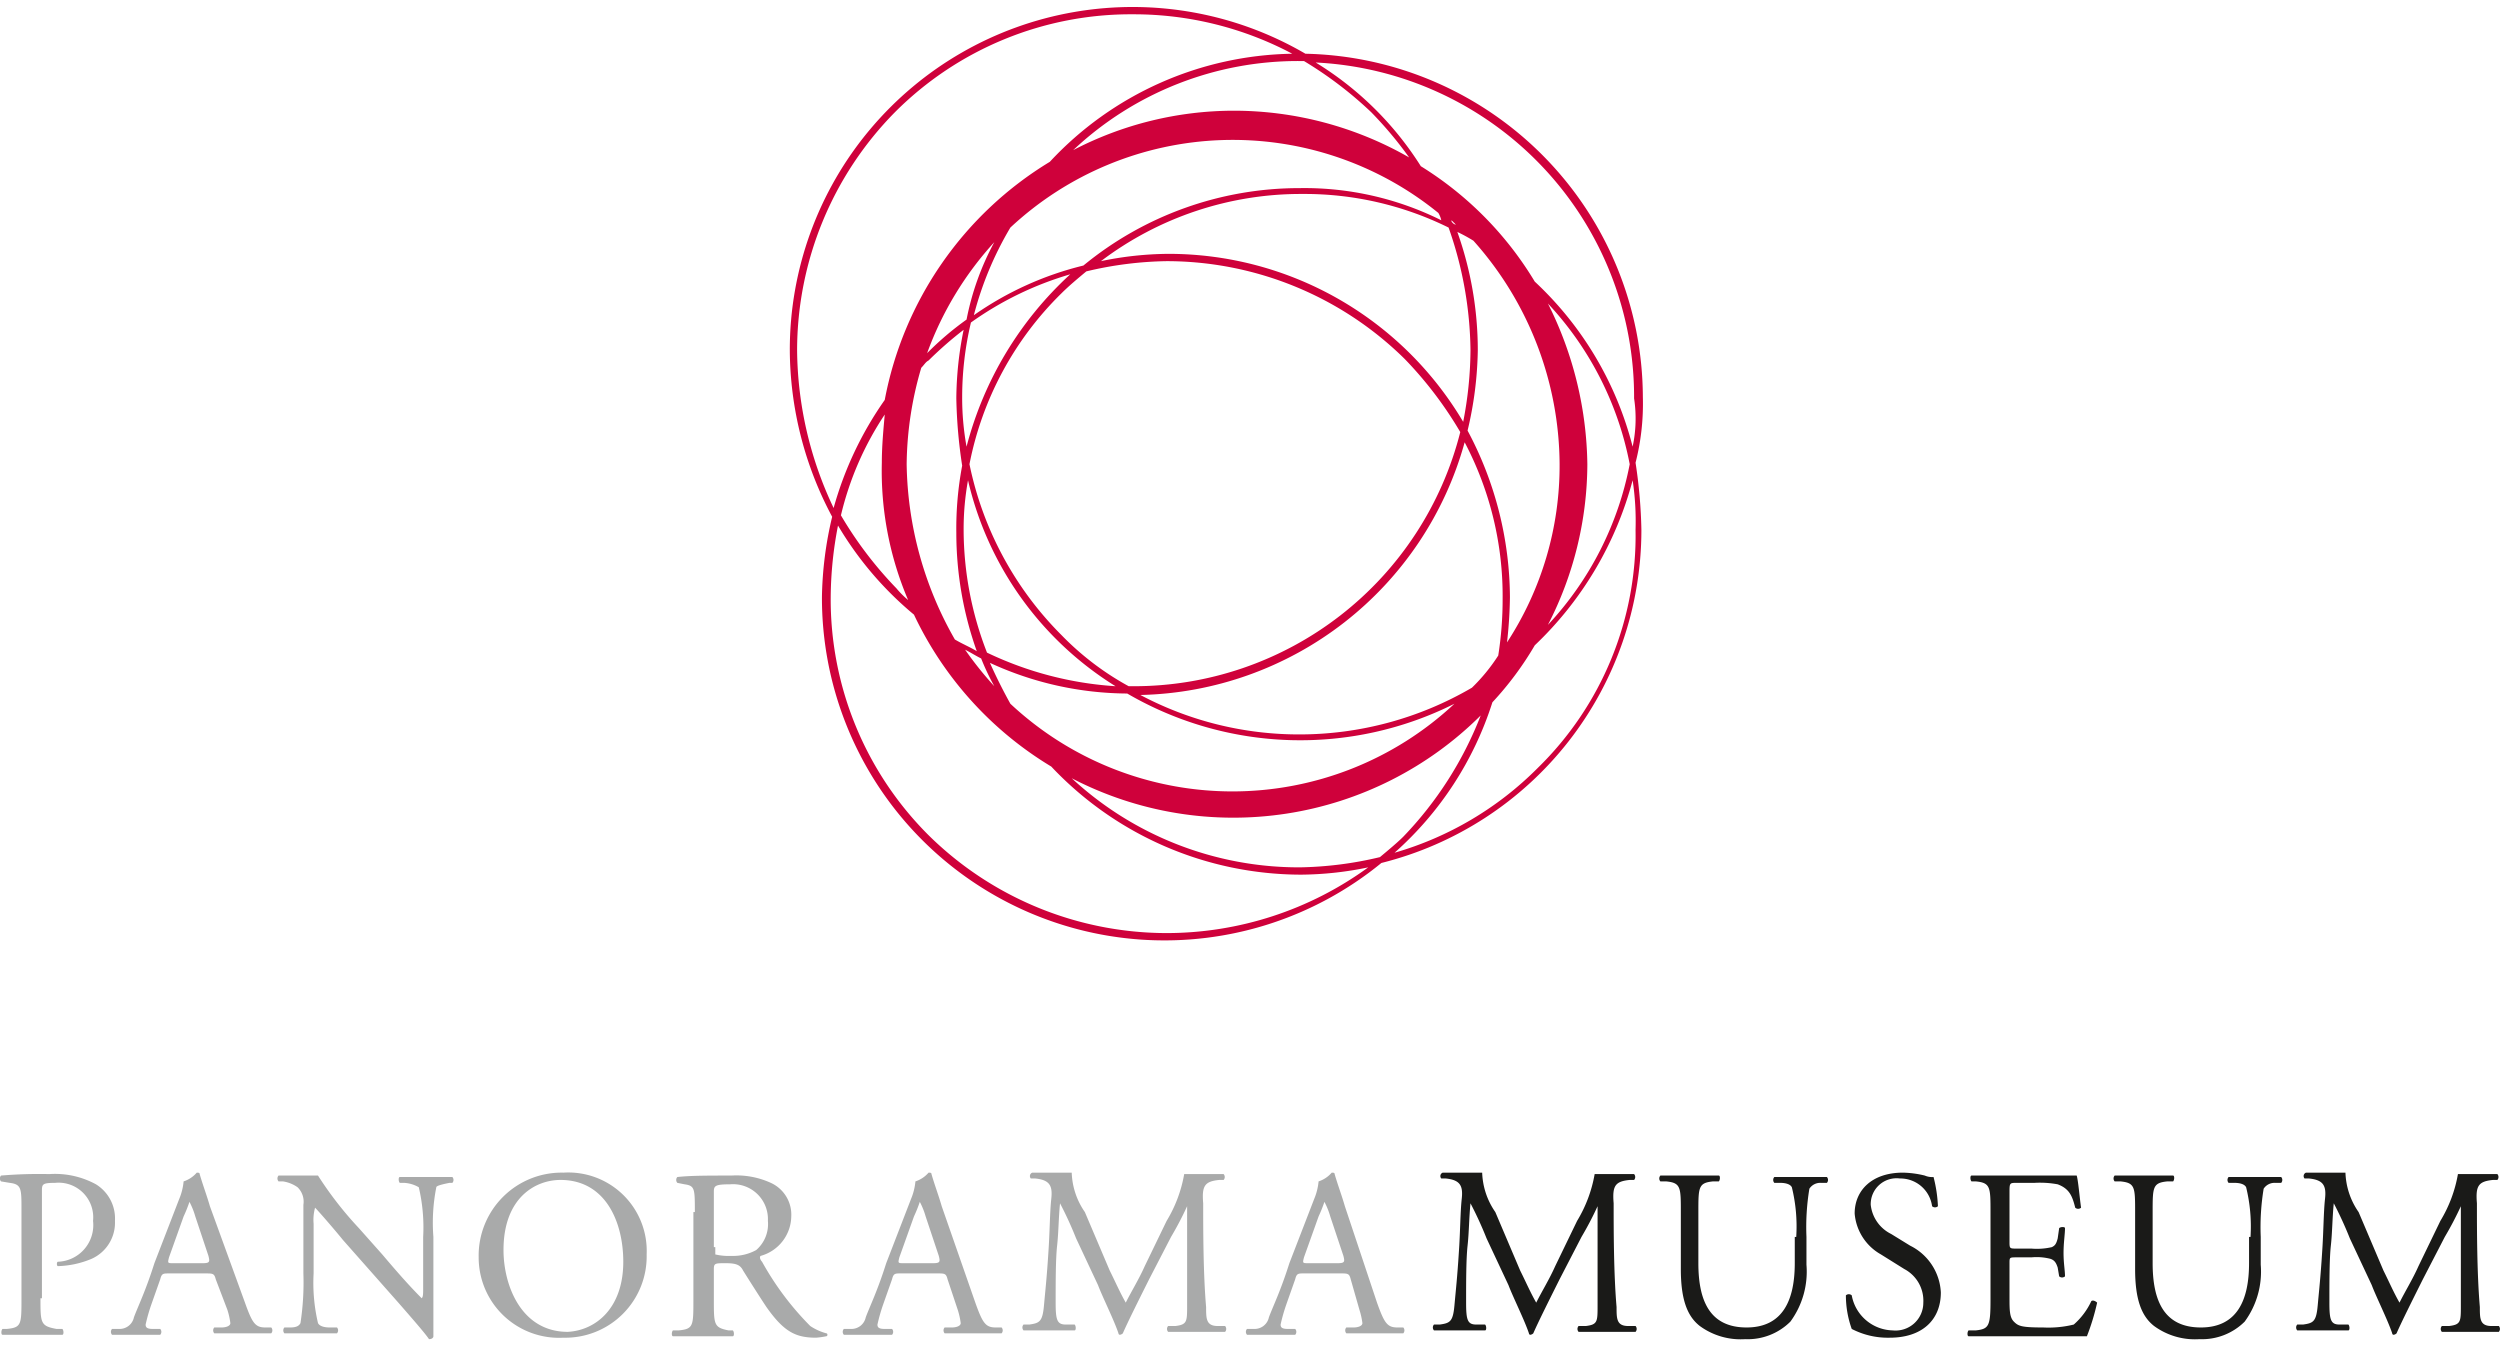 <svg xmlns="http://www.w3.org/2000/svg" width="104" height="56" viewBox="0 0 171.15 91.2">
  <path d="M2.77 88.4c0 1.7 0 1.9 1.1 2.1h.4c.1.1.1.4 0 .4H.17c-.1 0-.1-.3 0-.4h.3c1-.1 1-.3 1-2.1v-6.1c0-1.4 0-1.7-.8-1.8l-.6-.1a.3.3 0 010-.4 31.19 31.19 0 013.3-.1 5.85 5.85 0 013.2.7 2.75 2.75 0 011.3 2.5 2.71 2.71 0 01-1.6 2.6 6.35 6.35 0 01-2.3.5c-.1 0-.1-.3 0-.3a2.51 2.51 0 002.4-2.8 2.37 2.37 0 00-2.6-2.6c-.9 0-.9.1-.9.6v7.3zm8.8-2.8c-.1.4-.1.4.3.4h2c.5 0 .5-.1.4-.5l-.9-2.7a5.13 5.13 0 00-.4-1 9.42 9.42 0 01-.4 1zm3.2 1.5c-.1-.4-.2-.4-.7-.4h-2.5c-.4 0-.5 0-.6.4l-.6 1.7a11.89 11.89 0 00-.4 1.4c0 .2.1.3.5.3h.5a.3.3 0 010 .4h-3.3a.3.3 0 010-.4h.5a1 1 0 001-.8c.3-.8.8-1.8 1.4-3.7l1.7-4.4a4.05 4.05 0 00.3-1.2 2 2 0 00.9-.6c.1 0 .2 0 .2.1.2.7.5 1.5.7 2.2l2.4 6.6c.5 1.4.7 1.7 1.4 1.7h.4a.3.3 0 010 .4h-3.9a.3.3 0 010-.4h.5c.3 0 .6-.1.6-.3a5.07 5.07 0 00-.2-.9zm14.9 1V91c0 .1-.1.2-.3.2-.2-.3-.7-.9-2.1-2.5l-3.8-4.3c-.4-.5-1.6-1.9-1.9-2.2a3.11 3.11 0 00-.1 1.1v3.4a12 12 0 00.3 3.4c.1.2.4.3.8.3h.5a.3.3 0 010 .4h-3.6a.3.3 0 010-.4h.4c.4 0 .6-.1.7-.3a18.3 18.3 0 00.2-3.4V82a1.37 1.37 0 00-.4-1.2 2.32 2.32 0 00-1-.4h-.3a.3.3 0 010-.4h2.7a24.76 24.76 0 002.8 3.6l1.6 1.8c1.1 1.3 1.9 2.2 2.7 3 .1-.1.1-.3.1-.7v-3.5a12 12 0 00-.3-3.4 2.26 2.26 0 00-1-.3h-.3c-.1-.1-.1-.4 0-.4h3.6a.3.3 0 010 .4h-.2c-.5.1-.9.2-.9.3a12.46 12.46 0 00-.2 3.4zm13-2.2c0-2.7-1.2-5.6-4.3-5.6-1.7 0-3.9 1.2-3.9 4.8 0 2.4 1.2 5.6 4.4 5.6 1.9-.1 3.8-1.6 3.8-4.8zm-9.9-.3a5.68 5.68 0 015.8-5.8 5.37 5.37 0 015.7 5.6 5.57 5.57 0 01-5.7 5.7 5.5 5.5 0 01-5.8-5.5zm16.2-.7v.5a4 4 0 001.1.1 3.29 3.29 0 001.7-.4 2.35 2.35 0 00.8-2 2.39 2.39 0 00-2.6-2.5c-1 0-1.1.1-1.1.5v3.8zm-1.4-2.4c0-1.6 0-1.8-.7-1.9l-.5-.1a.3.3 0 010-.4c.9-.1 2.1-.1 3.7-.1a5.67 5.67 0 012.7.5 2.39 2.39 0 011.4 2.3 2.85 2.85 0 01-2.1 2.7c-.1.1 0 .3.1.4a19.89 19.89 0 003.3 4.4 3.7 3.7 0 001.1.5c.1 0 .1.2 0 .2a5.64 5.64 0 01-.7.1c-1.4 0-2.2-.4-3.4-2.1-.4-.6-1.1-1.7-1.6-2.5-.2-.4-.5-.5-1.2-.5s-.8 0-.8.4v2.1c0 1.7 0 1.9 1 2.1h.3c.1.1.1.4 0 .4h-4.1c-.1 0-.1-.3 0-.4h.4c1-.1 1-.3 1-2.1v-6zm14 3.1c-.1.4-.1.4.3.4h2c.5 0 .5-.1.4-.5l-.9-2.7a5.13 5.13 0 00-.4-1 9.42 9.42 0 01-.4 1zm3.3 1.5c-.1-.4-.2-.4-.7-.4h-2.5c-.4 0-.5 0-.6.4l-.6 1.7a11.89 11.89 0 00-.4 1.4c0 .2.1.3.5.3h.5a.3.3 0 010 .4h-3.3a.3.3 0 010-.4h.5a1 1 0 001-.8c.3-.8.8-1.8 1.4-3.7l1.7-4.4a4.05 4.05 0 00.3-1.2 2 2 0 00.9-.6c.1 0 .2 0 .2.1.2.7.5 1.5.7 2.2l2.3 6.6c.5 1.4.7 1.7 1.4 1.7h.4a.3.3 0 010 .4h-3.9a.3.3 0 010-.4h.5c.3 0 .6-.1.6-.3a5.07 5.07 0 00-.2-.9zm11.1-.6c.4.8.7 1.5 1.1 2.2.4-.8.9-1.6 1.3-2.5l1.5-3.1a9.22 9.22 0 001.2-3.2h2.7a.3.3 0 010 .4h-.3c-1 .1-1.2.4-1.1 1.6 0 1.7 0 4.8.2 7.1 0 .8 0 1.3.8 1.3h.5a.3.3 0 010 .4h-3.9a.3.3 0 010-.4h.5c.8-.1.8-.3.8-1.4v-6.8a22.82 22.82 0 01-1.1 2.1l-1.5 2.9c-.7 1.4-1.5 3-1.8 3.7a.35.35 0 01-.2.1.1.1 0 01-.1-.1c-.3-.9-1.1-2.5-1.4-3.3l-1.5-3.2a25.57 25.57 0 00-1.1-2.4c-.1 1-.1 2-.2 2.9s-.1 2.5-.1 3.9c0 1.2.1 1.5.7 1.5h.6c.1.1.1.4 0 .4h-3.5a.3.3 0 010-.4h.4c.7-.1.9-.2 1-1.3s.2-2 .3-3.6c.1-1.4.1-2.8.2-3.7s-.1-1.3-1.1-1.4h-.3a.25.25 0 01.1-.4h2.7a5 5 0 00.9 2.7zm13.3-.9c-.1.4-.1.4.3.4h2c.5 0 .5-.1.4-.5l-.9-2.7a5.13 5.13 0 00-.4-1 9.42 9.42 0 01-.4 1zm3.2 1.5c-.1-.4-.2-.4-.7-.4h-2.5c-.4 0-.5 0-.6.4l-.6 1.7a11.89 11.89 0 00-.4 1.4c0 .2.1.3.5.3h.5a.3.3 0 010 .4h-3.3a.3.3 0 010-.4h.5a1 1 0 001-.8c.3-.8.8-1.8 1.4-3.7l1.7-4.4a4.05 4.05 0 00.3-1.2 2 2 0 00.9-.6c.1 0 .2 0 .2.1.2.7.5 1.5.7 2.2l2.2 6.6c.5 1.4.7 1.7 1.4 1.7h.4a.3.3 0 010 .4h-3.9a.3.3 0 010-.4h.5c.3 0 .6-.1.6-.3a5.07 5.07 0 00-.2-.9z" fill="#a9aaaa"/>
  <path d="M104.07 86.5c.4.8.7 1.5 1.1 2.2.4-.8.9-1.6 1.3-2.5l1.5-3.1a9.22 9.22 0 001.2-3.2h2.7a.3.3 0 010 .4h-.3c-1 .1-1.2.4-1.1 1.6 0 1.7 0 4.8.2 7.1 0 .8 0 1.3.8 1.3h.5a.3.3 0 010 .4h-3.9a.3.3 0 010-.4h.5c.8-.1.8-.3.8-1.4v-6.8a22.82 22.82 0 01-1.1 2.1l-1.5 2.9c-.7 1.4-1.5 3-1.8 3.7a.35.35 0 01-.2.1.1.1 0 01-.1-.1c-.3-.9-1.1-2.5-1.4-3.3l-1.5-3.2a25.57 25.57 0 00-1.1-2.4c-.1 1-.1 2-.2 2.9s-.1 2.5-.1 3.9c0 1.2.1 1.5.7 1.5h.6c.1.1.1.4 0 .4h-3.5a.3.3 0 010-.4h.4c.7-.1.9-.2 1-1.3s.2-2 .3-3.6c.1-1.4.1-2.8.2-3.7s-.1-1.3-1.1-1.4h-.3a.25.25 0 01.1-.4h2.7a5 5 0 00.9 2.7zm18.9-2.3a11.27 11.27 0 00-.3-3.4c-.1-.2-.4-.3-.8-.3h-.4a.3.3 0 010-.4h3.6a.3.3 0 010 .4h-.4a.89.89 0 00-.8.4 16.19 16.19 0 00-.2 3.3v1.9a5.79 5.79 0 01-1.1 3.9 4.14 4.14 0 01-3.1 1.2 4.73 4.73 0 01-3.1-.9c-.9-.7-1.3-1.9-1.3-3.9v-3.9c0-1.7 0-2-1-2.1h-.4a.3.3 0 010-.4h4c.1 0 .1.3 0 .4h-.4c-1 .1-1 .4-1 2.1V86c0 2.6.8 4.4 3.3 4.4s3.3-1.9 3.3-4.4v-1.8zm6.4 6.9a5.36 5.36 0 01-2.6-.6 6.8 6.8 0 01-.4-2.3.3.3 0 01.4 0 2.92 2.92 0 002.8 2.4 1.9 1.9 0 002.1-1.9 2.45 2.45 0 00-1.3-2.3l-1.6-1a3.54 3.54 0 01-1.8-2.8c0-1.6 1.2-2.8 3.3-2.8a6.8 6.8 0 011.5.2 1.27 1.27 0 00.6.1 9.43 9.43 0 01.3 2 .3.3 0 01-.4 0 2.19 2.19 0 00-2.2-1.9 1.77 1.77 0 00-2 1.8 2.53 2.53 0 001.4 2l1.3.8a3.78 3.78 0 012.1 3.2c0 1.9-1.3 3.1-3.5 3.1zm6.9-8.6c0-1.7 0-2-1-2.1h-.3c-.1-.1-.1-.4 0-.4h7.2c.1.3.2 1.5.3 2.2a.3.3 0 01-.4 0c-.2-.8-.4-1.3-1.2-1.6a6.66 6.66 0 00-1.6-.1h-1.2c-.5 0-.5 0-.5.7v3.3c0 .5 0 .5.5.5h1a4.55 4.55 0 001.4-.1c.2-.1.3-.2.4-.6l.1-.7c.1-.1.4-.1.4 0 0 .4-.1 1-.1 1.7s.1 1.2.1 1.6a.3.3 0 01-.4 0l-.1-.6c-.1-.3-.2-.5-.5-.6a3.81 3.81 0 00-1.3-.1h-1c-.5 0-.5 0-.5.4v2.3c0 .9 0 1.4.3 1.7s.5.4 2 .4a7.27 7.27 0 002.1-.2 4.85 4.85 0 001.2-1.6c.1-.1.3 0 .4.1a15.46 15.46 0 01-.7 2.3h-8.1c-.1 0-.1-.3 0-.4h.5c.9-.1 1-.3 1-2.1v-6zm17.8 1.7a11.27 11.27 0 00-.3-3.4c-.1-.2-.4-.3-.8-.3h-.4a.3.3 0 010-.4h3.6a.3.3 0 010 .4h-.4a.89.89 0 00-.8.4 16.19 16.19 0 00-.2 3.3v1.9a5.79 5.79 0 01-1.1 3.9 4.14 4.14 0 01-3.1 1.2 4.73 4.73 0 01-3.1-.9c-.9-.7-1.3-1.9-1.3-3.9v-3.9c0-1.7 0-2-1-2.1h-.4a.3.3 0 010-.4h4c.1 0 .1.3 0 .4h-.4c-1 .1-1 .4-1 2.1V86c0 2.6.8 4.4 3.3 4.4s3.3-1.9 3.3-4.4v-1.8zm9.1 2.3c.4.8.7 1.5 1.1 2.2.4-.8.9-1.6 1.3-2.5l1.5-3.1a9.22 9.22 0 001.2-3.2h2.7a.3.3 0 010 .4h-.3c-1 .1-1.2.4-1.1 1.6 0 1.7 0 4.8.2 7.1 0 .8 0 1.3.8 1.3h.5a.3.3 0 010 .4h-3.9a.3.3 0 010-.4h.5c.8-.1.8-.3.8-1.4v-6.8a22.82 22.82 0 01-1.1 2.1l-1.5 2.9c-.7 1.4-1.5 3-1.8 3.7a.35.35 0 01-.2.1.1.1 0 01-.1-.1c-.3-.9-1.1-2.5-1.4-3.3l-1.5-3.2a25.57 25.57 0 00-1.1-2.4c-.1 1-.1 2-.2 2.9s-.1 2.5-.1 3.9c0 1.2.1 1.5.7 1.5h.6c.1.1.1.4 0 .4h-3.5a.3.3 0 010-.4h.4c.7-.1.9-.2 1-1.3s.2-2 .3-3.6c.1-1.4.1-2.8.2-3.7s-.1-1.3-1.1-1.4h-.3a.25.25 0 01.1-.4h2.7a5 5 0 00.9 2.7l1.7 4z" fill="#1a1a18"/>
  <path d="M112.47 26.7a23.59 23.59 0 00-23.1-23.5 23.47 23.47 0 00-35.3 20.3 24.41 24.41 0 002.9 11.4 25.1 25.1 0 00-.7 5.5 23.45 23.45 0 0038.3 18.2 23.5 23.5 0 0017.8-22.8 34.21 34.21 0 00-.4-4.6 16.35 16.35 0 00.5-4.5zm-23.2-23a26.57 26.57 0 014.6 3.5 26.63 26.63 0 012.6 3.1 24.15 24.15 0 00-12-3.2 23.86 23.86 0 00-11 2.7 22.46 22.46 0 0115.5-6.1zm11.4 19.8a26.26 26.26 0 01-.5 4.9 23.44 23.44 0 00-20.2-11.5 23.15 23.15 0 00-4.6.5 22.67 22.67 0 0113.8-4.6 22.28 22.28 0 0110 2.3 26 26 0 011.5 8.4zm-1.3-8.9l.3.3a.35.35 0 01-.2-.1c-.1-.1-.1-.1-.1-.2zm7.4 16.7a22.13 22.13 0 01-3.6 12.2 30.28 30.28 0 00.2-3.1 24.41 24.41 0 00-2.9-11.4 25.1 25.1 0 00.7-5.5 24.19 24.19 0 00-1.4-8.1 10.91 10.91 0 011.1.6 23.12 23.12 0 015.9 15.3zm-.8-11a22.26 22.26 0 015.6 11 22.26 22.26 0 01-5.6 11 24.17 24.17 0 002.7-11 25.16 25.16 0 00-2.7-11zm-43.8 20.3a6 6 0 01-.8-.8 26.39 26.39 0 01-3.8-5 21.29 21.29 0 013-6.9c-.1 1.1-.2 2.2-.2 3.3a22.52 22.52 0 001.8 9.4zm-.1-9.3a24 24 0 011-6.6c.2-.2.3-.4.5-.5a25.73 25.73 0 012.4-2.1 24.16 24.16 0 00-.5 4.7 34.21 34.21 0 00.4 4.6 23.16 23.16 0 00-.4 4.6 24.19 24.19 0 001.4 8.1c-.5-.3-1-.5-1.5-.8a24.82 24.82 0 01-3.3-12zM72.67 43a23.12 23.12 0 01-6.3-11.7 22.39 22.39 0 016.3-11.7c.5-.5 1.1-1 1.7-1.5a25.1 25.1 0 015.5-.7 23.23 23.23 0 0116.3 6.7 26.39 26.39 0 013.8 5 23.05 23.05 0 01-22.4 17.4h-.3a19.32 19.32 0 01-4.6-3.5zm3.7 3.5a23.88 23.88 0 01-8.8-2.3 23.25 23.25 0 01-1.6-8.4 18.7 18.7 0 01.3-3.4 22.59 22.59 0 0010.1 14.1zm-10.2-16.4a18.7 18.7 0 01-.3-3.4 22.2 22.2 0 01.6-5.1 22.54 22.54 0 016.8-3.3 24.28 24.28 0 00-7.1 11.8zm0-8.7a20.41 20.41 0 00-2.7 2.3 22.78 22.78 0 014.6-7.6 18.58 18.58 0 00-1.9 5.3zm1 23.2a16.32 16.32 0 00.9 1.9 24.33 24.33 0 01-2-2.5c.4.2.7.4 1.1.6zm.6.3a22.7 22.7 0 009.4 2.1 23.53 23.53 0 0022.4.7 22.25 22.25 0 01-30.4 0c-.5-.9-1-1.9-1.4-2.8zm21.2 4.9a23.15 23.15 0 01-10.9-2.7 23.57 23.57 0 0022.2-17.3 22.57 22.57 0 012.6 10.7 24.66 24.66 0 01-.3 3.9 12.39 12.39 0 01-1.8 2.2 23.4 23.4 0 01-11.8 3.2zm0-37.4a23.27 23.27 0 00-14.8 5.3 22.22 22.22 0 00-7.5 3.4 23 23 0 012.5-6 22.31 22.31 0 0129.3-1 1.69 1.69 0 01.2.5 21 21 0 00-9.7-2.2zm-34.4 11.1a23.23 23.23 0 016.7-16.3A22.81 22.81 0 0177.57.5a23.15 23.15 0 0110.9 2.7 23.15 23.15 0 00-16.6 7.4 24.32 24.32 0 00-11.3 16.3 24 24 0 00-3.5 7.4 25.59 25.59 0 01-2.5-10.8zm25.3 39.9a23.23 23.23 0 01-16.3-6.7 22.81 22.81 0 01-6.7-16.3 26.26 26.26 0 01.5-4.9 23.4 23.4 0 005.2 6.1 24.21 24.21 0 009.4 10.4 23.54 23.54 0 0017.1 7.4 23.15 23.15 0 004.6-.5 23.48 23.48 0 01-13.8 4.5zm14.6-5.2a25.1 25.1 0 01-5.5.7 22.89 22.89 0 01-15.6-6.1 24 24 0 0028-4.3 25 25 0 01-5.3 8.3c-.4.4-1 .9-1.6 1.4zm10.8-6.1a22.68 22.68 0 01-9.8 5.8 23.11 23.11 0 006.7-10.3 21.93 21.93 0 002.9-3.9 24.09 24.09 0 006.7-11.3 18.84 18.84 0 01.2 3.4 22.24 22.24 0 01-6.7 16.3zm6.5-22a23.3 23.3 0 00-6.7-11.3 23.57 23.57 0 00-7.8-7.9 22.2 22.2 0 00-7.2-7.1 22.92 22.92 0 0121.8 23 9.16 9.16 0 01-.1 3.3z" fill="#cf013b"/>
</svg>